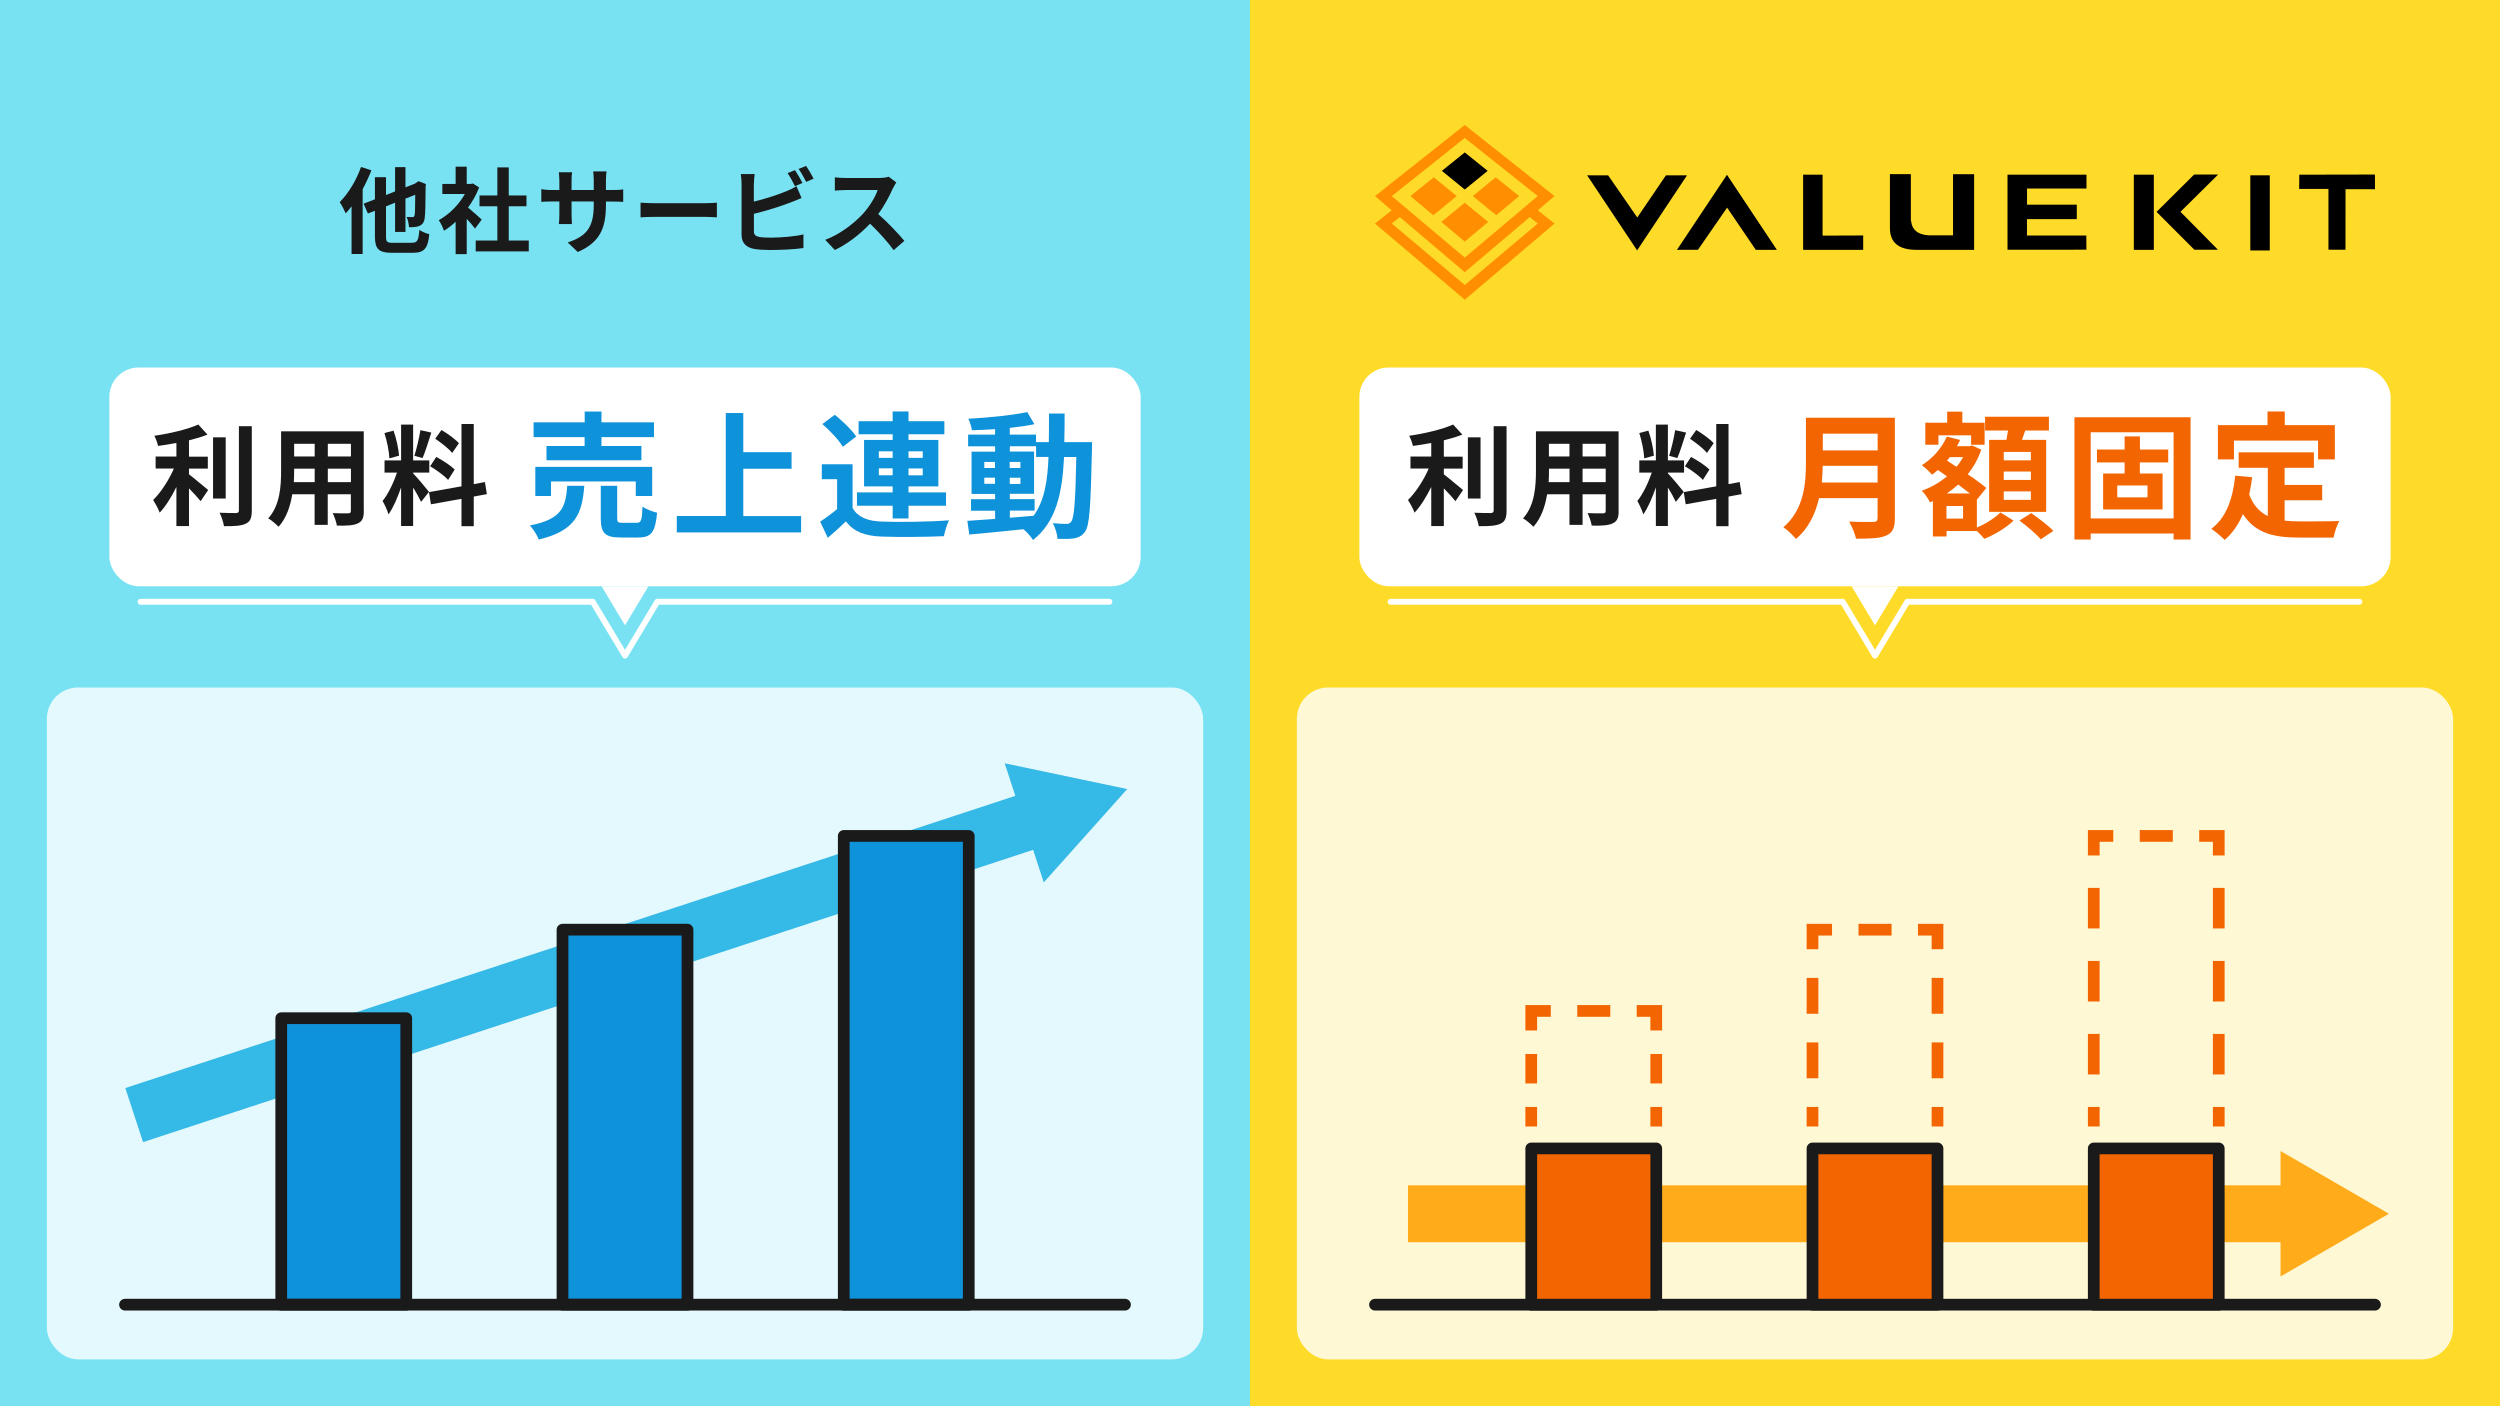 <?xml version="1.0" encoding="UTF-8"?><svg id="_レイヤー_2" xmlns="http://www.w3.org/2000/svg" viewBox="0 0 320 180"><rect x="0" y="0" width="320" height="180" fill="#333333" stroke="none"/><defs><style>.cls-1{fill:#0e92da;}.cls-2{fill:#35b9e6;}.cls-3{fill:#f36500;}.cls-4{fill:#ffdb29;}.cls-5{fill:#fff;}.cls-6{fill:#fff8d4;}.cls-7{fill:#ff8e00;}.cls-8{fill:#79e2f2;}.cls-9{fill:#1a1a1a;}.cls-10{fill:#e4f9fd;}.cls-11{fill:#ffab1a;}</style></defs><g id="illust"><rect class="cls-4" x="160" width="160" height="180"/><rect class="cls-6" x="166" y="88" width="148" height="86" rx="4" ry="4"/><rect class="cls-8" width="160" height="180"/><rect class="cls-10" x="6" y="88" width="148" height="86" rx="4" ry="4"/><path class="cls-7" d="M198.98,25.1l-11.49-9.1-11.49,9.1,2.14,1.82-2.14,1.7,11.49,9.74,11.49-9.74-2.14-1.7,2.14-1.82ZM196.83,28.61l-9.34,7.87-9.34-7.87,1.03-.82,8.31,7.05,8.31-7.05,1.03.82ZM187.49,32.97l-9.34-7.87,9.34-7.44,9.34,7.44-9.34,7.87Z"/><polyline class="cls-7" points="183.53 22.69 180.53 25.1 183.46 27.55 186.46 25.1 183.53 22.69"/><polyline points="187.49 19.51 184.56 21.87 187.49 24.26 190.42 21.87 187.49 19.51"/><polyline class="cls-7" points="187.49 25.95 184.49 28.41 187.49 30.92 190.49 28.41 187.49 25.95"/><polyline class="cls-7" points="191.45 22.69 188.52 25.1 191.52 27.55 194.45 25.1 191.45 22.69"/><polygon points="213.24 22.44 209.57 27.84 205.84 22.44 203.15 22.44 209.55 32.05 215.94 22.44 213.24 22.44"/><polygon points="217.34 31.97 221.07 26.58 224.74 31.98 227.44 31.98 221.05 22.37 214.65 31.98 217.34 31.97"/><polygon points="233.29 22.36 230.8 22.36 230.8 31.98 238.49 31.98 238.49 30.14 233.29 30.16 233.29 22.36"/><path d="M244.61,28.31h0l-.02-.14v-5.88h-2.68s0,6.91,0,6.91c.01,1.87,1.13,2.78,3.42,2.78h7.36v-9.68h-2.7v7.82h-3.16c-1.36-.1-2.1-.71-2.2-1.81Z"/><polygon points="259.45 30.15 259.46 28.05 265.83 28.05 265.83 26.2 259.46 26.2 259.46 24.13 267.07 24.13 267.07 22.36 256.96 22.36 256.96 31.97 267.06 31.96 267.05 30.15 259.45 30.15"/><polygon points="280.85 22.34 276.04 27.12 280.88 31.97 283.9 31.97 279.1 27.11 283.92 22.34 280.85 22.34"/><polygon points="275.69 27.15 275.65 27.11 275.69 27.08 275.69 22.36 273.13 22.36 273.13 31.98 275.69 31.98 275.69 27.15"/><rect x="288.04" y="22.44" width="2.49" height="9.62"/><polygon points="294.31 22.36 294.29 24.18 298.04 24.18 298.04 31.96 300.22 31.97 300.23 24.22 304 24.22 303.99 22.34 294.31 22.36"/><path class="cls-9" d="M47.54,21.8c-.31.8-.7,1.63-1.12,2.41v8.3h-1.42v-6.1c-.25.34-.5.64-.75.9-.13-.32-.53-1.1-.77-1.44,1.09-1.08,2.13-2.78,2.73-4.5l1.32.43ZM52.73,31.07c.71,0,.83-.29.95-1.64.31.22.89.46,1.27.55-.18,1.77-.6,2.38-2.11,2.38h-2.65c-1.71,0-2.2-.47-2.2-2.11v-3.27l-.9.35-.55-1.26,1.45-.56v-2.83h1.42v2.28l1.16-.46v-3.11h1.33v2.59l1.2-.47.46-.32.97.37-.05.22c-.01,2.09-.04,3.53-.11,4.05-.06.6-.28.91-.68,1.08-.35.17-.92.18-1.34.17-.02-.4-.14-1-.31-1.31.26.01.6.02.73.02.17,0,.25-.05.31-.29.04-.2.06-1,.07-2.57l-1.25.49v4.27h-1.33v-3.74l-1.16.46v3.84c0,.72.12.83.9.83h2.42Z"/><path class="cls-9" d="M60.81,29.27c-.25-.34-.66-.82-1.07-1.26v4.52h-1.42v-4.14c-.48.44-.98.84-1.49,1.15-.12-.38-.46-1.08-.67-1.36,1.31-.71,2.57-1.97,3.35-3.35h-2.89v-1.29h1.7v-2.21h1.42v2.21h.54l.25-.06.8.52c-.36.91-.84,1.77-1.42,2.57.58.47,1.5,1.3,1.75,1.54l-.86,1.16ZM67.68,30.79v1.39h-6.79v-1.39h2.77v-4.39h-2.28v-1.38h2.28v-3.59h1.46v3.59h2.27v1.38h-2.27v4.39h2.55Z"/><path class="cls-9" d="M73.95,32.25l-1.28-1.21c2.32-.8,3.33-1.83,3.33-4.79v-.46h-2.84v1.63c0,.53.04,1.02.05,1.26h-1.68c.04-.24.07-.72.07-1.26v-1.63h-1.02c-.6,0-1.03.02-1.29.05v-1.63c.2.04.7.11,1.29.11h1.02v-1.19c0-.35-.04-.72-.07-1.08h1.7c-.04.23-.07.61-.07,1.08v1.19h2.84v-1.26c0-.48-.04-.88-.07-1.12h1.71c-.04.24-.08.64-.08,1.12v1.26h.89c.64,0,1-.02,1.32-.08v1.6c-.26-.02-.68-.04-1.32-.04h-.89v.4c0,2.97-.72,4.79-3.61,6.06Z"/><path class="cls-9" d="M83.92,26.01h6.44c.56,0,1.09-.05,1.4-.07v1.88c-.29-.01-.9-.06-1.4-.06h-6.44c-.68,0-1.49.02-1.93.06v-1.88c.43.04,1.31.07,1.93.07Z"/><path class="cls-9" d="M96.49,23.54v2.27c1.42-.35,3.08-.88,4.15-1.33.43-.17.84-.36,1.31-.65l.65,1.52c-.47.19-1.01.42-1.4.56-1.21.48-3.14,1.08-4.7,1.46v2.22c0,.52.24.65.78.76.36.05.85.07,1.39.07,1.25,0,3.19-.16,4.17-.42v1.75c-1.13.17-2.95.25-4.27.25-.78,0-1.5-.05-2.01-.13-1.04-.19-1.64-.77-1.64-1.8v-6.54c0-.26-.04-.89-.1-1.25h1.78c-.06.36-.1.91-.1,1.25ZM102.72,23.42l-.97.41c-.24-.49-.61-1.2-.94-1.67l.95-.38c.3.44.73,1.2.96,1.64ZM104.14,22.87l-.95.41c-.25-.5-.64-1.2-.97-1.66l.95-.38c.32.44.77,1.21.97,1.63Z"/><path class="cls-9" d="M114.29,24.1c-.41.94-1.08,2.22-1.88,3.3,1.19,1.03,2.64,2.57,3.35,3.43l-1.37,1.19c-.78-1.08-1.9-2.3-3.02-3.39-1.27,1.34-2.87,2.59-4.51,3.37l-1.23-1.3c1.93-.72,3.79-2.18,4.92-3.44.79-.9,1.52-2.09,1.79-2.94h-4.06c-.5,0-1.16.07-1.42.08v-1.7c.32.05,1.06.08,1.42.08h4.23c.52,0,1-.07,1.24-.16l.98.73c-.1.13-.31.5-.42.74Z"/><rect class="cls-5" x="174" y="47.04" width="132" height="28" rx="3.75" ry="3.75"/><polygon class="cls-5" points="240 80.04 243 75.04 237 75.04 240 80.04"/><path class="cls-5" d="M240,84.3c-.13,0-.25-.07-.32-.18l-4.02-6.71h-57.66c-.21,0-.38-.17-.38-.38s.17-.38.38-.38h57.87c.13,0,.25.07.32.18l3.81,6.35,3.81-6.35c.07-.11.19-.18.32-.18h57.87c.21,0,.38.17.38.38s-.17.38-.38.38h-57.66l-4.02,6.71c-.07.11-.19.18-.32.18Z"/><path class="cls-9" d="M184.82,60.72c.69.52,2.07,1.71,2.45,2l-.97,1.43c-.34-.43-.92-1.06-1.49-1.64v4.83h-1.61v-5.01c-.63,1.27-1.37,2.48-2.14,3.29-.17-.49-.57-1.2-.84-1.62,1.01-.98,2.03-2.58,2.66-4.03h-2.34v-1.53h2.66v-1.74c-.8.15-1.6.28-2.35.38-.07-.36-.28-.95-.48-1.3,2.02-.29,4.27-.83,5.63-1.44l1.18,1.29c-.7.28-1.51.52-2.37.73v2.09h2.41v1.53h-2.41v.76ZM189.51,63.81h-1.62v-7.83h1.62v7.83ZM192.84,54.55v10.79c0,.97-.2,1.43-.77,1.69-.57.28-1.51.34-2.79.32-.07-.48-.32-1.25-.57-1.72.91.04,1.81.04,2.1.04.27-.01.38-.1.38-.35v-10.77h1.65Z"/><path class="cls-9" d="M207.19,65.39c0,.9-.2,1.34-.76,1.6-.57.28-1.43.31-2.69.29-.06-.45-.32-1.16-.53-1.6.78.04,1.71.03,1.96.03.27,0,.36-.08.36-.34v-2.1h-2.96v3.91h-1.68v-3.91h-2.86c-.25,1.53-.76,3.07-1.76,4.16-.27-.31-.94-.88-1.32-1.08,1.53-1.68,1.65-4.17,1.65-6.14v-5h10.58v10.17ZM200.9,61.71v-1.72h-2.63v.25c0,.45-.01.95-.04,1.47h2.68ZM198.26,56.81v1.62h2.63v-1.62h-2.63ZM205.53,56.81h-2.96v1.62h2.96v-1.62ZM205.53,61.71v-1.72h-2.96v1.72h2.96Z"/><path class="cls-9" d="M214.5,64.23c-.21-.45-.6-1.18-1.01-1.82v4.92h-1.54v-4.94c-.45,1.3-1.01,2.61-1.61,3.45-.14-.5-.5-1.26-.76-1.72.7-.85,1.42-2.35,1.85-3.63h-1.6v-1.56h2.12v-4.58h1.54v4.58h2.07v1.56h-2.07v.1c.41.41,1.74,1.98,2.03,2.37l-1.02,1.29ZM210.46,58.67c-.03-.87-.31-2.23-.63-3.24l1.16-.31c.37,1.01.64,2.34.71,3.21l-1.25.34ZM215.82,55.37c-.36,1.12-.77,2.45-1.12,3.26l-1.05-.29c.28-.88.62-2.3.77-3.28l1.4.31ZM221.25,63.57v3.78h-1.57v-3.5l-3.91.7-.25-1.56,4.16-.74v-7.98h1.57v7.7l1.43-.27.25,1.55-1.68.31ZM216.46,58.49c.81.43,1.85,1.11,2.35,1.61l-.84,1.33c-.46-.52-1.48-1.26-2.3-1.75l.78-1.19ZM218.49,57.98c-.43-.55-1.4-1.3-2.17-1.82l.8-1.12c.78.46,1.78,1.18,2.23,1.69l-.86,1.25Z"/><path class="cls-3" d="M242.54,66.34c0,1.26-.3,1.86-1.1,2.21-.84.37-2.07.4-3.87.4-.12-.61-.54-1.61-.88-2.19,1.23.07,2.7.05,3.08.05.42,0,.56-.14.56-.51v-2.54h-7.49c-.46,1.96-1.33,3.87-2.96,5.23-.32-.44-1.16-1.21-1.61-1.5,2.64-2.26,2.89-5.6,2.89-8.26v-5.76h11.38v12.86ZM240.33,61.76v-2.14h-7.02c-.02.67-.05,1.4-.12,2.14h7.14ZM233.32,55.51v2.14h7.02v-2.14h-7.02Z"/><path class="cls-3" d="M253.04,67.52c1.16-.47,2.38-1.28,3.01-1.93l1.68,1.05c-.91.89-2.45,1.82-3.73,2.33-.23-.28-.61-.67-.96-1h-3.88v.7h-1.75v-4.53l-.37.16c-.23-.46-.68-1.15-1.05-1.49,1.15-.4,2.26-1.03,3.22-1.84l-1.16-.81c-.24.21-.49.42-.75.6-.28-.33-.93-.96-1.31-1.21,1.37-.86,2.57-2.19,3.2-3.66l1.7.42c-.12.28-.25.54-.4.8h1.63l.31-.09,1.17.54c-.4,1.19-1,2.24-1.73,3.15.95.63,1.8,1.26,2.38,1.75l-1.17,1.45-.04-.04v3.62ZM248.12,56.93h-1.68v-2.82h2.8v-1.42h1.94v1.42h2.85v2.82h-1.73v-1.21h-4.18v1.21ZM251.27,64.77h-2.12v1.61h2.12v-1.61ZM252.14,63.16c-.44-.35-.96-.74-1.49-1.14-.47.42-.96.81-1.47,1.14h2.96ZM249.59,58.5c-.12.16-.25.3-.37.46l1.21.79c.33-.39.61-.81.86-1.24h-1.7ZM256.82,56.3c.07-.39.14-.81.21-1.19h-2.94v-1.77h8.17v1.77h-3.03c-.14.42-.28.82-.42,1.19h3.1v9.22h-7.3v-9.22h2.21ZM259.95,57.85h-3.47v1.07h3.47v-1.07ZM259.95,60.36h-3.47v1.07h3.47v-1.07ZM259.95,62.9h-3.47v1.08h3.47v-1.08ZM260,65.68c.93.65,2.21,1.61,2.83,2.28l-1.61,1.07c-.56-.67-1.79-1.7-2.73-2.4l1.5-.95Z"/><path class="cls-3" d="M280.39,53.41v15.65h-2.17v-.77h-10.61v.77h-2.08v-15.65h14.86ZM278.22,66.36v-11.03h-10.61v11.03h10.61ZM273.9,59.19v1.42h2.91v4.6h-7.61v-4.6h2.75v-1.42h-3.54v-1.65h3.54v-1.68h1.96v1.68h3.62v1.65h-3.62ZM274.88,62.14h-3.87v1.52h3.87v-1.52Z"/><path class="cls-3" d="M292.43,66.64c.63.07,1.29.1,2,.1.94,0,3.83,0,5-.05-.3.51-.63,1.51-.73,2.12h-4.38c-3.22,0-5.62-.52-7.23-3.01-.56,1.33-1.33,2.45-2.33,3.31-.35-.37-1.22-1.1-1.71-1.42,1.89-1.4,2.75-3.82,3.06-6.81l2.17.21c-.11.79-.23,1.52-.38,2.22.53,1.4,1.35,2.24,2.38,2.75v-6.18h-3.73v-1.98h9.63v1.98h-3.75v2.19h4.81v1.96h-4.81v2.61ZM285.94,58.8h-2.05v-4.38h6.35v-1.75h2.21v1.75h6.41v4.38h-2.15v-2.4h-10.76v2.4Z"/><rect class="cls-5" x="14" y="47.04" width="132" height="28" rx="3.75" ry="3.75"/><polygon class="cls-5" points="80 80.04 83 75.04 77 75.04 80 80.04"/><path class="cls-5" d="M80,84.3c-.13,0-.25-.07-.32-.18l-4.02-6.71H18c-.21,0-.38-.17-.38-.38s.17-.38.38-.38h57.87c.13,0,.25.07.32.18l3.81,6.35,3.81-6.35c.07-.11.19-.18.32-.18h57.87c.21,0,.38.17.38.38s-.17.38-.38.38h-57.66l-4.02,6.71c-.07.11-.19.18-.32.18Z"/><path class="cls-9" d="M24.2,60.72c.69.52,2.07,1.71,2.45,2l-.97,1.43c-.34-.43-.92-1.06-1.49-1.64v4.83h-1.61v-5.01c-.63,1.27-1.37,2.48-2.14,3.29-.17-.49-.57-1.2-.84-1.62,1.01-.98,2.03-2.58,2.66-4.03h-2.34v-1.53h2.66v-1.74c-.8.15-1.6.28-2.35.38-.07-.36-.28-.95-.48-1.3,2.02-.29,4.27-.83,5.63-1.44l1.18,1.29c-.7.28-1.51.52-2.37.73v2.09h2.41v1.53h-2.41v.76ZM28.89,63.81h-1.62v-7.83h1.62v7.83ZM32.23,54.55v10.79c0,.97-.2,1.43-.77,1.69-.57.28-1.51.34-2.79.32-.07-.48-.32-1.25-.57-1.72.91.04,1.81.04,2.1.04.27-.01.38-.1.38-.35v-10.77h1.65Z"/><path class="cls-9" d="M46.57,65.39c0,.9-.2,1.34-.76,1.6-.57.28-1.43.31-2.69.29-.06-.45-.32-1.16-.53-1.6.78.04,1.71.03,1.96.03.27,0,.36-.08.36-.34v-2.1h-2.96v3.91h-1.68v-3.91h-2.86c-.25,1.53-.76,3.07-1.76,4.16-.27-.31-.94-.88-1.32-1.08,1.53-1.68,1.65-4.17,1.65-6.14v-5h10.58v10.17ZM40.28,61.71v-1.72h-2.63v.25c0,.45-.01.95-.04,1.47h2.68ZM37.65,56.81v1.62h2.63v-1.62h-2.63ZM44.92,56.81h-2.96v1.62h2.96v-1.62ZM44.92,61.71v-1.72h-2.96v1.72h2.96Z"/><path class="cls-9" d="M53.89,64.23c-.21-.45-.6-1.18-1.01-1.82v4.92h-1.54v-4.94c-.45,1.3-1.01,2.61-1.61,3.45-.14-.5-.5-1.26-.76-1.72.7-.85,1.42-2.35,1.85-3.63h-1.6v-1.56h2.12v-4.58h1.54v4.58h2.07v1.56h-2.07v.1c.41.41,1.74,1.98,2.03,2.37l-1.02,1.29ZM49.84,58.67c-.03-.87-.31-2.23-.63-3.24l1.16-.31c.37,1.01.64,2.34.71,3.21l-1.25.34ZM55.21,55.37c-.36,1.12-.77,2.45-1.12,3.26l-1.05-.29c.28-.88.62-2.3.77-3.28l1.4.31ZM60.64,63.57v3.78h-1.57v-3.5l-3.91.7-.25-1.56,4.16-.74v-7.98h1.57v7.7l1.43-.27.25,1.55-1.68.31ZM55.85,58.49c.81.43,1.85,1.11,2.35,1.61l-.84,1.33c-.46-.52-1.48-1.26-2.3-1.75l.78-1.19ZM57.88,57.98c-.43-.55-1.4-1.3-2.17-1.82l.8-1.12c.78.46,1.78,1.18,2.23,1.69l-.86,1.25Z"/><path class="cls-1" d="M74.79,62.18c-.28,3.52-1.05,5.74-5.83,6.88-.19-.54-.72-1.37-1.14-1.8,4.15-.81,4.58-2.38,4.79-5.08h2.17ZM74.84,55.95h-6.54v-1.89h6.54v-1.38h2.15v1.38h6.72v1.89h-6.72v1.14h5.11v1.82h-12.15v-1.82h4.88v-1.14ZM81.38,63.49v-1.86h-10.85v1.86h-2.01v-3.73h14.96v3.73h-2.1ZM81.49,66.92c.58,0,.68-.3.75-2.08.42.33,1.31.65,1.87.79-.23,2.52-.77,3.17-2.41,3.17h-2.26c-2.03,0-2.54-.59-2.54-2.47v-4.15h2.1v4.13c0,.54.1.61.73.61h1.75Z"/><path class="cls-1" d="M102.54,66.05v2.1h-15.91v-2.1h6.27v-13.18h2.24v5.01h6.18v2.12h-6.18v6.06h7.4Z"/><path class="cls-1" d="M109.13,65.03c.68,1.17,1.91,1.66,3.69,1.73,2.1.09,6.23.04,8.65-.16-.25.49-.54,1.45-.65,2.03-2.17.1-5.88.14-8.02.05-2.08-.09-3.48-.59-4.53-1.94-.7.68-1.42,1.35-2.31,2.1l-.98-2.07c.68-.44,1.47-1.02,2.17-1.61v-3.82h-1.96v-1.91h3.94v5.58ZM107.88,57.19c-.49-.86-1.65-2.07-2.62-2.91l1.59-1.19c.98.79,2.19,1.94,2.75,2.78l-1.71,1.31ZM114.26,64.73h-4.57v-1.7h4.57v-.77h-3.66v-5.95h3.66v-.72h-4.36v-1.68h4.36v-1.24h2.03v1.24h4.59v1.68h-4.59v.72h3.82v5.95h-3.82v.77h4.8v1.7h-4.8v1.63h-2.03v-1.63ZM112.49,58.61h1.77v-.84h-1.77v.84ZM114.26,60.83v-.88h-1.77v.88h1.77ZM116.29,57.77v.84h1.82v-.84h-1.82ZM118.11,59.96h-1.82v.88h1.82v-.88Z"/><path class="cls-1" d="M139.79,56.59s-.02.68-.02.93c-.16,7.16-.3,9.7-.86,10.5-.4.58-.81.75-1.38.88-.53.1-1.33.09-2.17.07-.04-.58-.26-1.42-.61-2,.77.07,1.44.09,1.77.09.26,0,.44-.07.6-.3.37-.47.54-2.61.65-8.26h-1.57c-.23,4.69-1.03,8.3-3.97,10.62-.26-.42-.77-1-1.23-1.38-2.52.26-5.04.52-6.93.68l-.25-1.75c.98-.07,2.21-.16,3.55-.25v-1.05h-3.08v-1.47h3.08v-.68h-3.01v-5.41h3.01v-.68h-3.45v-1.5h3.45v-.7c-1.01.07-2.01.12-2.96.14-.07-.42-.26-1.07-.46-1.47,2.59-.14,5.62-.44,7.54-.86l.91,1.56c-.93.19-2.01.35-3.15.47v.86h3.36v.96h1.64c.02-1.15.02-2.36.02-3.66h2c0,1.28,0,2.5-.04,3.66h3.55ZM125.99,59.9h1.37v-.77h-1.37v.77ZM127.36,61.93v-.79h-1.37v.79h1.37ZM129.25,66.27c1-.07,2.03-.16,3.05-.25,1.37-1.89,1.79-4.39,1.91-7.53h-1.59v-1.37h-3.36v.68h3.1v5.41h-3.1v.68h3.17v1.47h-3.17v.89ZM130.61,59.9v-.77h-1.37v.77h1.37ZM129.25,61.15v.79h1.37v-.79h-1.37Z"/><polygon class="cls-11" points="305.78 155.36 291.91 147.33 291.91 151.72 180.22 151.72 180.22 159 291.91 159 291.91 163.39 305.78 155.36"/><rect class="cls-3" x="231.25" y="141.69" width="1.5" height="2.5"/><path class="cls-3" d="M232.75,138.02h-1.5v-4.59h1.5v4.59ZM232.75,129.76h-1.5v-4.59h1.5v4.59Z"/><polygon class="cls-3" points="232.75 121.5 231.25 121.5 231.25 118.25 234.5 118.25 234.5 119.75 232.75 119.75 232.75 121.5"/><rect class="cls-3" x="237.89" y="118.25" width="4.23" height="1.5"/><polygon class="cls-3" points="248.75 121.5 247.25 121.5 247.25 119.75 245.5 119.75 245.5 118.25 248.75 118.25 248.75 121.5"/><path class="cls-3" d="M248.75,138.02h-1.5v-4.59h1.5v4.59ZM248.75,129.76h-1.5v-4.59h1.5v4.59Z"/><rect class="cls-3" x="247.25" y="141.69" width="1.5" height="2.5"/><rect class="cls-3" x="195.25" y="141.69" width="1.5" height="2.5"/><rect class="cls-3" x="195.25" y="134.91" width="1.5" height="3.77"/><polygon class="cls-3" points="196.75 131.9 195.25 131.9 195.25 128.65 198.5 128.65 198.5 130.15 196.75 130.15 196.75 131.9"/><rect class="cls-3" x="201.89" y="128.65" width="4.23" height="1.5"/><polygon class="cls-3" points="212.75 131.9 211.25 131.9 211.25 130.15 209.5 130.15 209.5 128.65 212.75 128.65 212.75 131.9"/><rect class="cls-3" x="211.25" y="134.91" width="1.5" height="3.77"/><rect class="cls-3" x="211.25" y="141.69" width="1.5" height="2.5"/><rect class="cls-3" x="267.25" y="141.69" width="1.5" height="2.5"/><path class="cls-3" d="M268.75,137.53h-1.5v-5.19h1.5v5.19ZM268.75,128.19h-1.5v-5.19h1.5v5.19ZM268.75,118.84h-1.5v-5.19h1.5v5.19Z"/><polygon class="cls-3" points="268.75 109.5 267.25 109.5 267.25 106.25 270.5 106.25 270.5 107.75 268.75 107.75 268.75 109.5"/><rect class="cls-3" x="273.89" y="106.25" width="4.23" height="1.5"/><polygon class="cls-3" points="284.75 109.5 283.25 109.5 283.25 107.75 281.5 107.75 281.5 106.25 284.75 106.25 284.75 109.5"/><path class="cls-3" d="M284.75,137.53h-1.5v-5.19h1.5v5.19ZM284.75,128.19h-1.5v-5.19h1.5v5.19ZM284.75,118.84h-1.5v-5.19h1.5v5.19Z"/><rect class="cls-3" x="283.25" y="141.69" width="1.5" height="2.5"/><path class="cls-9" d="M304,167.75h-128c-.41,0-.75-.34-.75-.75s.34-.75.75-.75h128c.41,0,.75.34.75.75s-.34.75-.75.75Z"/><rect class="cls-3" x="232" y="147" width="16" height="20"/><path class="cls-9" d="M248,167.75h-16c-.41,0-.75-.34-.75-.75v-20c0-.41.34-.75.75-.75h16c.41,0,.75.34.75.75v20c0,.41-.34.75-.75.75ZM232.75,166.25h14.5v-18.5h-14.5v18.5Z"/><rect class="cls-3" x="196" y="147" width="16" height="20"/><path class="cls-9" d="M212,167.75h-16c-.41,0-.75-.34-.75-.75v-20c0-.41.34-.75.75-.75h16c.41,0,.75.34.75.75v20c0,.41-.34.75-.75.75ZM196.75,166.25h14.5v-18.5h-14.5v18.5Z"/><rect class="cls-3" x="268" y="147" width="16" height="20"/><path class="cls-9" d="M284,167.75h-16c-.41,0-.75-.34-.75-.75v-20c0-.41.34-.75.75-.75h16c.41,0,.75.34.75.75v20c0,.41-.34.75-.75.75ZM268.75,166.25h14.5v-18.5h-14.5v18.5Z"/><polygon class="cls-2" points="144.28 101 128.6 97.7 129.96 101.87 16.04 139.27 18.31 146.19 132.24 108.78 133.6 112.95 144.28 101"/><rect class="cls-1" x="72" y="119" width="16" height="48"/><path class="cls-9" d="M88,167.75h-16c-.41,0-.75-.34-.75-.75v-48c0-.41.34-.75.75-.75h16c.41,0,.75.34.75.75v48c0,.41-.34.75-.75.75ZM72.75,166.25h14.5v-46.5h-14.5v46.5Z"/><rect class="cls-1" x="36" y="130.33" width="16" height="36.67"/><path class="cls-9" d="M52,167.75h-16c-.41,0-.75-.34-.75-.75v-36.67c0-.41.34-.75.75-.75h16c.41,0,.75.34.75.75v36.67c0,.41-.34.75-.75.75ZM36.75,166.25h14.5v-35.17h-14.5v35.17Z"/><rect class="cls-1" x="108" y="107" width="16" height="60"/><path class="cls-9" d="M124,167.75h-16c-.41,0-.75-.34-.75-.75v-60c0-.41.34-.75.75-.75h16c.41,0,.75.34.75.75v60c0,.41-.34.75-.75.75ZM108.75,166.25h14.5v-58.5h-14.5v58.5Z"/><path class="cls-9" d="M144,167.75H16c-.41,0-.75-.34-.75-.75s.34-.75.75-.75h128c.41,0,.75.34.75.75s-.34.75-.75.75Z"/></g></svg>